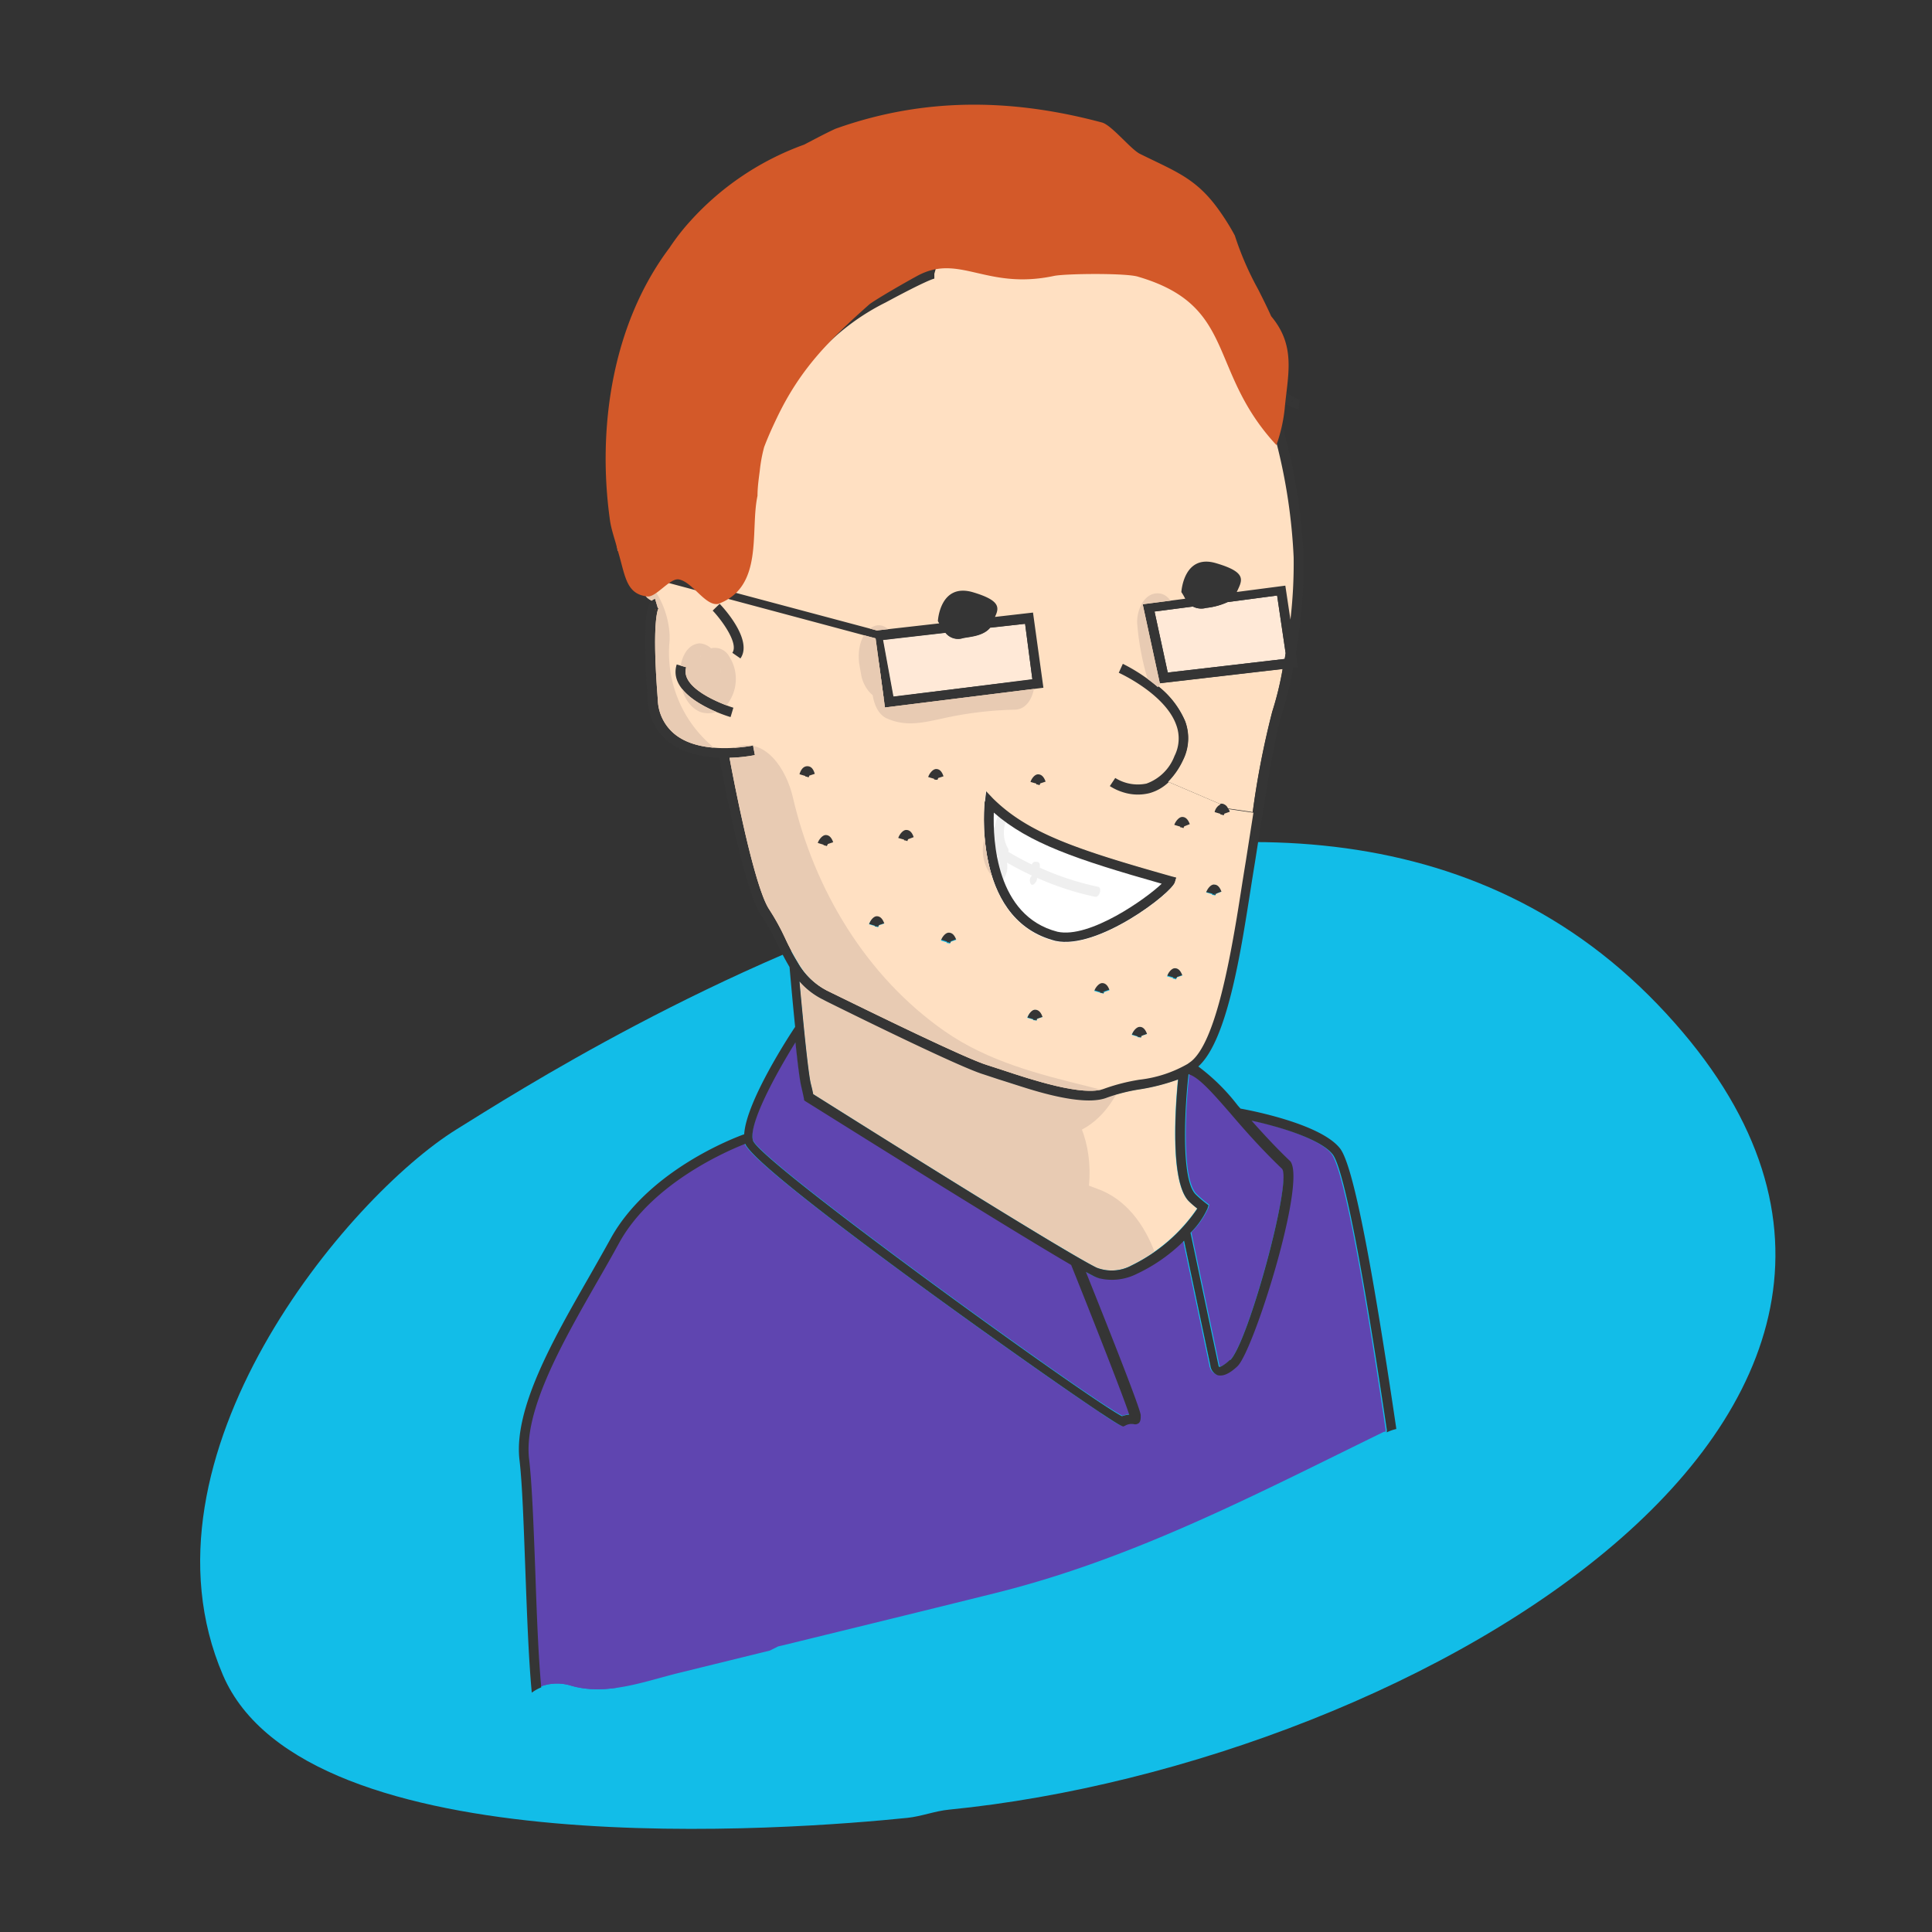 <svg xmlns="http://www.w3.org/2000/svg" xmlns:xlink="http://www.w3.org/1999/xlink" viewBox="0 0 185.83 185.83"><rect x="0" y="0" width="185.83" height="185.83" fill="#333333" stroke="none"/><defs><style>.cls-1{fill:#5f45b0;}.cls-2{fill:#fff;}.cls-3{fill:#ffe0c2;}.cls-4{isolation:isolate;}.cls-5{fill:#12bde8;}.cls-6{clip-path:url(#clip-path);}.cls-7{fill:#353535;}.cls-8{fill:#ffe9d7;}.cls-9{clip-path:url(#clip-path-2);}.cls-10{fill:#efefef;}.cls-11{clip-path:url(#clip-path-3);}.cls-12{clip-path:url(#clip-path-4);}.cls-13{fill:#e8cbb3;}.cls-14,.cls-16{fill:#d35929;}.cls-15{clip-path:url(#clip-path-5);}.cls-16{mix-blend-mode:darken;}</style><clipPath id="clip-path"><path class="cls-1" d="M74.05,158.76l-8.67,2.13c-3.35.82-7,2.25-10.44,1.25a4.51,4.51,0,0,0-3,.1c-.29-3.1-.44-7.39-.58-11.35-.16-4.26-.31-8.28-.59-10.61-.54-4.61,3.21-11.16,6.52-17,.74-1.28,1.46-2.54,2.12-3.75,3.2-5.87,10.66-9,12.15-9.57.58,1.32,6.55,6.12,17.78,14.31,8.38,6.11,17.5,12.45,18.4,12.81l.18.07.18-.08a1.22,1.22,0,0,1,.82-.15.56.56,0,0,0,.52-.12c.21-.19.18-.41.16-.75-.07-.71-3.63-9.67-5.27-13.76l.72.38a3.57,3.57,0,0,0,.57.23,5.32,5.32,0,0,0,3.6-.43,16.19,16.19,0,0,0,4.55-3.19l2.53,12a1.13,1.13,0,0,0,.69.93l0,0c.52.16,1.15-.13,1.92-.86,1.54-1.47,6.66-17.66,5.08-19.71-1.43-1.36-2.65-2.7-3.73-3.91,2.52.55,6.6,1.72,7.8,3.24.73.93,2.24,6.28,5.21,26.49l0,.25-.14,0c-12.29,6-24.1,12.23-37.43,15.53-6.66,1.66-13.32,3.28-20,4.92l-.85.2"/></clipPath><clipPath id="clip-path-2"><rect class="cls-2" x="91.15" y="77.37" width="23.18" height="14.33" transform="translate(28.49 -25.86) rotate(16.63)"/></clipPath><clipPath id="clip-path-3"><path class="cls-1" d="M72.44,109.66c-.47-1.51,2-6.23,4.08-9.45.2,1.91.4,3.62.56,4.25s.26,1.12.25,1.13l.06.19.16.11c.87.53,18.84,11.83,25.52,15.72h0c2.08,5.18,5.15,13,5.58,14.39a3,3,0,0,0-.69.16C104.64,134.48,73.16,111.74,72.44,109.66Z"/></clipPath><clipPath id="clip-path-4"><path class="cls-3" d="M78,104.24c-.29-1.22-.83-7-1.09-9.84A7.24,7.24,0,0,0,79,96.06l.52.26c3.87,1.89,12.93,6.33,15.07,7l1.42.47c.84.27,1.83.6,2.87.91,2.76.83,5.91,1.53,7.59.85a17.31,17.31,0,0,1,3.21-.8,19.63,19.63,0,0,0,3.62-.94c-.24,2.44-.81,9.75,1,11.68a8.67,8.67,0,0,0,.85.74,16.26,16.26,0,0,1-6.31,5.46,4,4,0,0,1-3.38.22c-3.46-1.74-25.13-15.35-27.26-16.69C78.18,105,78.1,104.67,78,104.24Z"/></clipPath><clipPath id="clip-path-5"><path class="cls-3" d="M87.88,80.52c-.15-.47-.4-.7-.73-.69s-.66.48-.75.77l.56.16s0,0,0,.07l.09,0,.23.07a.75.75,0,0,1,.07-.18Zm11.24-5.31.56.16,0,.08.09,0,.22.07.07-.17.51-.17c-.16-.47-.41-.71-.74-.7S99.2,74.93,99.12,75.21ZM77.65,73.7c-.46,0-.67.49-.75.77l.57.17a.14.14,0,0,0,0,.06l.1,0,.21.07.07-.17.52-.17C78.22,73.93,78,73.7,77.65,73.7ZM99.71,98.17a1.13,1.13,0,0,1,.07-.18l.5-.16c-.15-.47-.4-.71-.73-.71s-.66.49-.75.78l.56.16s0,0,0,.07l.09,0Zm6.13-2.65.09,0,.22.06a.71.71,0,0,1,.07-.16h0l.5-.17c-.15-.46-.4-.7-.72-.69s-.67.48-.75.76l.57.17A.11.11,0,0,0,105.84,95.52Zm8.6-16.25c-.17-.46-.41-.7-.74-.69s-.66.48-.75.76l.57.17a.14.14,0,0,1,0,.07l.1,0,.22.07a.51.51,0,0,1,.07-.17Zm-4.69,20.54a.75.75,0,0,1,.08-.18l.5-.17c-.16-.46-.41-.71-.73-.69s-.66.48-.75.77l.56.17s0,0,0,.06l.1,0ZM113.22,94l.51-.17c-.17-.47-.41-.71-.74-.7s-.66.49-.74.78l.56.16s0,0,0,.07l.08,0,.23.07A1.13,1.13,0,0,1,113.22,94Zm4.27-8.23c-.17-.46-.4-.7-.74-.69s-.65.48-.74.76l.56.17,0,.07.09,0,.23.06a.56.56,0,0,1,.07-.16ZM90.18,75a1,1,0,0,1,.07-.17h0l.5-.16c-.15-.47-.39-.71-.72-.7s-.67.48-.75.77l.57.17a.39.39,0,0,0,0,.06L90,75Zm4.65,1.08-.12,1c0,.1-1.22,11.08,6.46,13.37l.32.09c4.08.89,11.19-4.6,11.51-5.66l.14-.47-.46-.12c-9.13-2.58-13.79-4.15-17.17-7.49Zm12.64-51.91,0,.95a.44.44,0,0,1-.36-.16,1.39,1.39,0,0,0,1,.86,7.38,7.38,0,0,0,2.72.08l-.09-.94c-1,.1-2.57.18-2.77-.36A.56.56,0,0,0,107.47,24.21ZM74.26,34.05c-4,4.59-4.32,5.63-4.44,6.06a.29.29,0,0,1,.16-.19l.45.83a.66.66,0,0,0,.31-.43c.27-1,2.45-3.63,4.23-5.66ZM86.59,23.76l.3-.9C84.52,22,85,20.37,85,20.18l-.9-.29S83.28,22.6,86.59,23.76Zm3.31-4.6c2.57.77,6.72,1.87,8.54,1.6l-.14-.94c-2.45.37-10.19-2.21-10.27-2.24l-.3.9C87.83,18.51,88.69,18.8,89.9,19.16ZM68.55,58.73c.89.94,2.52,3.17,1.89,4.06l.78.54c1.23-1.76-1.65-4.9-2-5.25Zm-3.46,5.18c-1,3.19,4.93,5,5.18,5.06l.27-.9c-.05,0-5.22-1.63-4.54-3.89Zm19.6-35.65c-4.44,2.4-6.92,5.11-7,5.54l.87.35a21.94,21.94,0,0,1,6.63-5.06c3.91-2.11,4.61-2.28,4.68-2.29l0-.47.13-.45C89.73,25.83,89.39,25.72,84.69,28.26ZM104.09,23c-1.39.64-5,1-9.53.83-4-.1-4.11-2.48-4.12-2.58H89.5a3.65,3.65,0,0,0,2.92,3.2,8.07,8.07,0,0,0,2.1.32c2.82.07,7.86.05,10-.93Zm-37,19c0-.08,1.57-8,5.63-11.11l-.57-.76c-4.34,3.33-5.92,11.35-6,11.69Zm2.13-.16c-.39,1.78-3.5,8.58-5.28,10.51l.7.64C66.55,51,69.74,44,70.16,42.11ZM72.41,30l.7.65a19.51,19.51,0,0,1,5.64-3.7l-.36-.87A20.75,20.75,0,0,0,72.41,30ZM63.22,55.78l21,5.62.9,6.65,15.24-1.9-1-7.23-3.66.42c.42-.89.54-1.58-2.1-2.37-3.2-.95-3.39,2.77-3.39,2.77s.08.14.13.22l-6,.68L63.19,55ZM70,22.56h0c1.86-.08,4-.26,5.55-.39l-.09-1c-1.2.12-2.43.21-3.59.29,1.51-.82,3.09-1.6,4.54-2.27,1.12.3,2.25.51,3,.65l.17-.94c-.6-.1-1.19-.22-1.74-.34,1.06-.46,2-.83,2.77-1.08a55,55,0,0,0,6.85-3.15l.2.76c.2-.05,3.59-1,6.13-2a26.41,26.41,0,0,1,5.52.79c-1.28,0-2.24,0-2.41,0l-.08.47-.14.45a40.47,40.47,0,0,0,5.22-.07,30.23,30.23,0,0,1,10.56,7.1,32.28,32.28,0,0,1-4.53.48l0,.94a29.14,29.14,0,0,0,5.3-.62c1.66,1.74,3,3.41,4.09,4.67a13.12,13.12,0,0,1-3.64-.22l-.2.92a12.6,12.6,0,0,0,4.56.13,8,8,0,0,0,1.26,1.21,3.13,3.13,0,0,1,.42.39l-.29.15a3.24,3.24,0,0,0,.94,1h0a30,30,0,0,1,.83,4.76c-1-.89-2-1.85-2.68-2.63l-.69.64a49.12,49.12,0,0,0,3.75,3.58,3.62,3.62,0,0,0,.72,1.26,1.5,1.5,0,0,0,.33.29L122,39c.22,1.17.5,2.36.78,3.6a54.16,54.16,0,0,1,1.65,11,46.48,46.48,0,0,1-.31,6l-.49-3.27-4.67.61c.5-1.09,1.07-1.86-1.93-2.75-3.19-1-3.4,2.76-3.4,2.76a5.07,5.07,0,0,1,.37.64l-4.09.53,1.67,7.7-.21.26A16.7,16.7,0,0,0,108,63.85l-.39.86s4.44,2,5.52,5a3.72,3.72,0,0,1-.16,3,4.51,4.51,0,0,1-2.7,2.66,4.1,4.1,0,0,1-3-.54l-.52.78a5.18,5.18,0,0,0,1.33.61,4.65,4.65,0,0,0,2.48.07,4.33,4.33,0,0,0,1.86-1.07l5,2.14a1.06,1.06,0,0,0-.59.75l.56.17s0,0,0,.07l.09,0,.22.07.07-.16.51-.18c0-.1-.08-.18-.11-.26l2.39.35-.73,4.66c-.33,2-.62,3.93-.87,5.43-.92,5.48-2.24,12-4.34,13.79-.12.1-.26.19-.38.28h0a12,12,0,0,1-4.63,1.52,18.58,18.58,0,0,0-3.38.86c-2,.8-7.07-.88-9.81-1.79l-1.45-.47c-2.07-.62-11.4-5.2-14.92-6.92l-.53-.26a6.73,6.73,0,0,1-2.74-2.66,22.59,22.59,0,0,1-1.29-2.43A21.69,21.69,0,0,0,74,87.49c-1.47-2.15-3.48-12.68-3.83-14.6a14.91,14.91,0,0,0,2.44-.26l-.18-.92c-.06,0-4.78,1-7.41-1a4.44,4.44,0,0,1-1.75-3.43c-.62-7.89.07-8.8.1-8.83l-.09.05-.27-.9a.62.62,0,0,0-.32.18C61.9,57.39,62,57,62,56.49c0-.08-1.3-.57-1.63-1,1.78-.87-.3-1.56-1-2.62l.82-.16c.27-.91-.52-1.95-.62-3.23a8.12,8.12,0,0,1,.62-1.75l-.84-.42s0,0,0,.06c-.4-2.59.12-4.26-.1-6l.29-1.11c-.08-.15-1.28-4.11,2.1-8.75L61,30.84a28.82,28.82,0,0,1,5-5.54A31.35,31.35,0,0,1,70,22.56Zm1.94.58c-3.38,2.06-4.33,4.13-4.37,4.22l.86.39a10.32,10.32,0,0,1,4-3.8ZM62.27,49c0,.28,0,.45,0,.52l.47.08.45.14a5.23,5.23,0,0,0,.05-.7c.44-9.19,2.11-12.61,3.43-13.85L66,34.45C63.89,36.43,62.63,41.32,62.27,49Zm29.2,41.58.51-.18c-.17-.47-.41-.7-.74-.69s-.66.48-.74.76l.56.17a.21.21,0,0,0,0,.07l.09,0,.22.06ZM84.55,89l.51-.17c-.17-.47-.41-.71-.74-.7s-.65.48-.74.77l.56.17s0,0,0,.06l.1,0,.22.07A1.47,1.47,0,0,1,84.55,89Zm-4.92-7.82.51-.17c-.16-.46-.4-.7-.73-.69s-.67.48-.75.76l.56.17s0,0,0,.06l.09,0,.22.07Z"/></clipPath></defs><g class="cls-4"><g id="Layer_7" data-name="Layer 7"><path class="cls-5" d="M91.29,174.06c-1.36.13-2.66.65-4,.79-10.68,1.1-57.88,4.86-65.85-13.74-9-21,12-46,22.5-52.5s78.5-50.5,115.5-12C196,134.69,136.25,169.61,91.29,174.06Z"/></g><g id="Layer_6" data-name="Layer 6"><path class="cls-1" d="M74.05,158.76l-8.67,2.13c-3.35.82-7,2.25-10.44,1.25a4.51,4.51,0,0,0-3,.1c-.29-3.1-.44-7.39-.58-11.35-.16-4.26-.31-8.28-.59-10.61-.54-4.61,3.21-11.16,6.52-17,.74-1.28,1.46-2.54,2.12-3.75,3.2-5.87,10.66-9,12.15-9.57.58,1.32,6.55,6.12,17.78,14.31,8.38,6.11,17.5,12.45,18.4,12.81l.18.07.18-.08a1.22,1.22,0,0,1,.82-.15.56.56,0,0,0,.52-.12c.21-.19.18-.41.16-.75-.07-.71-3.63-9.67-5.27-13.76l.72.38a3.57,3.57,0,0,0,.57.23,5.32,5.32,0,0,0,3.6-.43,16.19,16.19,0,0,0,4.55-3.19l2.53,12a1.13,1.13,0,0,0,.69.93l0,0c.52.16,1.15-.13,1.92-.86,1.54-1.47,6.66-17.66,5.08-19.71-1.43-1.36-2.65-2.7-3.73-3.91,2.52.55,6.6,1.72,7.8,3.24.73.93,2.24,6.28,5.21,26.49l0,.25-.14,0c-12.29,6-24.1,12.23-37.43,15.53-6.66,1.66-13.32,3.28-20,4.92l-.85.2"/><g class="cls-6"><path class="cls-1" d="M58.17,158.52,57.6,157,59,163.8c-1.33-16.62.1-33-3.27-49.54-1-4.85-5.22-11.66-11.09-9.13s-6.85,11.35-5.76,16.7A126.2,126.2,0,0,1,41,145c.16,9-1,19,2.3,27.51,1.94,5,7.58,8.73,12.2,4.52,4.83-4.39,4.91-12.85,2.72-18.47Z"/><path class="cls-1" d="M61.23,130a5.35,5.35,0,0,1-.56,2c.37-.61.75-1.22,1.15-1.81.8-1.24,1.62-2.47,2.43-3.7l5.21-7.91c3.5-5.32,3.19-13.87-.47-19-3.51-5-9.19-4.69-12.48.3C51.59,107.33,46,114.36,44,123.22c-1.21,5.38.83,14.24,6.57,16.4,6.28,2.35,9.57-4.94,10.63-9.66Z"/><path class="cls-1" d="M121.65,128.4c.46-5-.1-9.85-.58-14.83-.25-2.62-1.33-6.95-4.75-6.86-3.16.07-4.66,4.52-4.41,7.08.35,3.61,1.15,7.5.82,11.12-.27,2.89.19,7.29,3.41,8.5,3,1.13,5.27-2.46,5.51-5Z"/><path class="cls-1" d="M104.73,128a119.41,119.41,0,0,1-25.44-18.1c-6.68-6.21-13-12.84-21.69-16.11-4-1.51-4.9,7.35-1.35,8.68C65.51,105.92,71.81,113.61,79,120a124.51,124.51,0,0,0,24.34,16.67c3.65,1.94,4.7-6.9,1.35-8.68Z"/><path class="cls-1" d="M99.37,120c-4.39-3.54-7.25-9.26-11.25-13.34A70.37,70.37,0,0,0,74,95.69c-3.45-2.09-4.58,6.73-1.35,8.68a63.2,63.2,0,0,1,14,11.5c3.45,3.81,5.87,8.66,9.89,11.9,3.75,3,5.65-5.5,2.78-7.81Z"/></g><path class="cls-1" d="M123.35,112.38c.91,1.29-3.32,16.78-5,18.4-.72.69-1,.65-1,.65a.38.38,0,0,1-.08-.2l-2.68-12.71a7.76,7.76,0,0,0,1.63-2.32l.1-.32-.26-.2a11.14,11.14,0,0,1-1-.87c-1.46-1.56-1-8.77-.66-11.54h0c1,.29,2.3,1.83,4,3.74C119.67,108.56,121.34,110.47,123.35,112.38Z"/><path class="cls-3" d="M111.58,65.72l11.8-1.37a30.61,30.61,0,0,1-1,4.1,82,82,0,0,0-1.88,9.66l-2.39-.35a.72.72,0,0,0-.63-.44l-.15,0-5-2.14a7.4,7.4,0,0,0,1.45-2.1,4.69,4.69,0,0,0,.2-3.72,8.53,8.53,0,0,0-2.63-3.4Z"/><path class="cls-7" d="M116.78,86a.24.24,0,0,0,.19-.07Zm0-.94c.34,0,.57.23.74.69l-.5.18a.56.56,0,0,0-.07.16l-.23-.06-.09,0,0-.07L116,85.8C116.1,85.52,116.31,85.05,116.75,85Z"/><path class="cls-7" d="M113,93.09c.33,0,.57.23.74.7l-.51.17a1.13,1.13,0,0,0-.07.18l-.23-.07-.08,0s0,0,0-.07l-.56-.16C112.33,93.58,112.54,93.1,113,93.09Zm0,1a.31.31,0,0,0,.2-.07Z"/><path class="cls-7" d="M117.5,78.26a.31.31,0,0,0,.2-.07Zm.6-.5c0,.08.08.16.11.26l-.51.18-.07.16-.22-.07-.09,0s0,0,0-.07l-.56-.17a1.06,1.06,0,0,1,.59-.75l.15,0A.72.72,0,0,1,118.1,77.76Z"/><path class="cls-7" d="M109.83,99.63a.75.75,0,0,0-.08.18l-.21-.07-.1,0s0,0,0-.06l-.56-.17c.09-.29.3-.77.75-.77s.57.23.73.69Zm-.21.08a.28.28,0,0,0,.19-.07Z"/><path class="cls-7" d="M113.72,79.52a.34.34,0,0,0,.2-.07Zm0-.94c.33,0,.57.23.74.69l-.51.17a.51.51,0,0,0-.07.17l-.22-.07-.1,0a.14.14,0,0,0,0-.07l-.57-.17C113,79.06,113.25,78.58,113.7,78.58Z"/><path class="cls-7" d="M125,38.4l-.08.94a1.39,1.39,0,0,1-.33-.07,3.88,3.88,0,0,1-.77-.35,1.56,1.56,0,0,0,.73-.66A1.35,1.35,0,0,0,125,38.4Z"/><path class="cls-7" d="M124.52,38.26a1.56,1.56,0,0,1-.73.66,14.09,14.09,0,0,1-2.22-1.6,9,9,0,0,1-.38-1.59A15.78,15.78,0,0,0,124.52,38.26Z"/><path class="cls-7" d="M122.93,38.8c0,.07,0,.14,0,.2a1.14,1.14,0,0,1-.35-.13Z"/><path class="cls-7" d="M123.79,38.92A1.22,1.22,0,0,1,123,39c0-.06,0-.13,0-.2l-.31.07a1.5,1.5,0,0,1-.33-.29,3.62,3.62,0,0,1-.72-1.26A14.09,14.09,0,0,0,123.79,38.92Z"/><path class="cls-7" d="M106,95.46a.34.34,0,0,0,.21-.07.71.71,0,0,0-.07.16l-.22-.06-.09,0a.11.11,0,0,1,0-.07l-.57-.17c.08-.28.29-.76.75-.76s.57.23.72.69l-.5.17h0Z"/><path class="cls-8" d="M123.57,63.38l-11.25,1.31-1.27-5.87,3.69-.48a1.77,1.77,0,0,0,1.28.13,6.66,6.66,0,0,0,2.06-.56l4.76-.63.82,5.55C123.63,63,123.6,63.21,123.57,63.38Z"/><path class="cls-7" d="M121.57,37.32a49.12,49.12,0,0,1-3.75-3.58l.69-.64c.73.78,1.7,1.74,2.68,2.63A9,9,0,0,0,121.57,37.32Z"/><path class="cls-7" d="M114,69.38a4.69,4.69,0,0,1-.2,3.72,7.4,7.4,0,0,1-1.45,2.1,4.33,4.33,0,0,1-1.86,1.07A4.65,4.65,0,0,1,108,76.2a5.18,5.18,0,0,1-1.33-.61l.52-.78a4.1,4.1,0,0,0,3,.54,4.51,4.51,0,0,0,2.7-2.66,3.72,3.72,0,0,0,.16-3c-1.08-3-5.47-5-5.52-5l.39-.86A16.7,16.7,0,0,1,111.37,66,8.53,8.53,0,0,1,114,69.38Z"/><path class="cls-7" d="M119.7,29.79a3.58,3.58,0,0,1,.65,1.17,3.24,3.24,0,0,1-.94-1Z"/><path class="cls-7" d="M122.21,30.69l-.08.94a4.84,4.84,0,0,1-.72-.14,3.55,3.55,0,0,1-1-.52h0a3.58,3.58,0,0,0-.65-1.17l.12-.07.42-.23A2.51,2.51,0,0,0,122.21,30.69Z"/><path class="cls-7" d="M99.57,98.07a.29.29,0,0,0,.2-.07Zm.21-.08a1.13,1.13,0,0,0-.07.18l-.23-.07-.09,0s0,0,0-.07l-.56-.16c.09-.29.3-.76.75-.78s.58.24.73.71Z"/><path class="cls-7" d="M118.3,27.15l.29.9a4,4,0,0,1-.57.14c-.23-.24-.47-.52-.72-.83A4.67,4.67,0,0,0,118.3,27.15Z"/><path class="cls-7" d="M100.09,75.31l-.07.17-.22-.07-.09,0,0-.08-.56-.16c.08-.28.3-.76.74-.77s.58.23.74.7Zm-.21.07a.29.29,0,0,0,.2-.06Z"/><path class="cls-7" d="M114.86,21l.76.56a4.48,4.48,0,0,1-2.41,1.17c-.26-.27-.52-.54-.8-.8A4.65,4.65,0,0,0,114.86,21Z"/><path class="cls-7" d="M118,28.19a12.6,12.6,0,0,1-4.56-.13l.2-.92a13.12,13.12,0,0,0,3.64.22C117.55,27.67,117.79,28,118,28.19Z"/><path class="cls-7" d="M112.41,21.89c.28.26.54.53.8.8a29.14,29.14,0,0,1-5.3.62l0-.94A32.28,32.28,0,0,0,112.41,21.89Z"/><rect class="cls-2" x="91.15" y="77.37" width="23.18" height="14.33" transform="translate(28.49 -25.86) rotate(16.63)"/><g class="cls-9"><path class="cls-2" d="M70.11,101.93C82,101.93,81.48,75,69.45,75c-11.87,0-11.37,26.9.66,26.9Z"/><path class="cls-10" d="M105.64,85.3A26.92,26.92,0,0,1,100,83.45c.06-.25,0-.55-.26-.55l-.12,0c-.16-.05-.3.08-.38.25-.76-.37-1.52-.78-2.26-1.22a.4.4,0,0,0,0-.27A3.14,3.14,0,0,1,96.75,79a.42.42,0,0,0-.1-.47c.13-.38-.14-1-.43-.49a4,4,0,0,0-.5,1.35,2,2,0,0,0-.24.74,2.73,2.73,0,0,0,.09.89c-.33-.06-.59.66-.29.87l.75.48a.61.61,0,0,0-.09.5,1.69,1.69,0,0,1-.15,1.56.6.6,0,0,0-.06.65c.13.18.33.11.45,0a3.34,3.34,0,0,0,.68-1.29,3.26,3.26,0,0,0,0-.82c.78.46,1.58.86,2.4,1.25l-.1.12c-.26.35,0,1.1.39.6l.1-.13a.57.57,0,0,0,.09-.38,27.81,27.81,0,0,0,5.6,1.83C105.8,86.3,106,85.39,105.64,85.3Z"/></g><path class="cls-7" d="M111.74,85c-8.21-2.33-12.78-3.89-16.15-6.84-.09,2.65.21,9.94,6.12,11.46C104.81,90.3,110.27,86.42,111.74,85Zm-17-7.92.12-1,.68.68c3.38,3.34,8,4.91,17.17,7.49l.46.12-.14.47c-.32,1.06-7.43,6.55-11.51,5.66l-.32-.09C93.49,88.16,94.7,77.18,94.71,77.08Z"/><path class="cls-7" d="M91.26,90.6a.34.34,0,0,0,.2-.07Zm.21-.07-.07.16-.22-.06-.09,0a.21.21,0,0,1,0-.07l-.56-.17c.08-.28.28-.76.74-.76s.57.22.74.69Z"/><path class="cls-7" d="M107.51,25.16l0-.95a.56.56,0,0,1,.55.43c.2.54,1.82.46,2.77.36l.09.94a7.38,7.38,0,0,1-2.72-.08,1.39,1.39,0,0,1-1-.86A.44.44,0,0,0,107.51,25.16Z"/><path class="cls-7" d="M90,75l-.08,0a.39.39,0,0,1,0-.06l-.57-.17c.08-.29.29-.76.75-.77s.57.23.72.7l-.5.16h0l-.21.07a.34.34,0,0,0,.21-.07,1,1,0,0,0-.07.17Z"/><path class="cls-7" d="M87.17,80.76a.29.29,0,0,0,.2-.06Zm.21-.07a.75.75,0,0,0-.07.18l-.23-.07-.09,0s0,0,0-.07l-.56-.16c.09-.29.3-.76.75-.77s.58.22.73.69Z"/><path class="cls-7" d="M84.35,89.1a.28.28,0,0,0,.19-.07Zm-.09,0-.1,0s0,0,0-.06l-.56-.17c.09-.29.29-.76.74-.77s.57.23.74.7l-.51.17a1.47,1.47,0,0,0-.07.17Z"/><path class="cls-8" d="M90.94,60.85a1.54,1.54,0,0,0,1.7.51c.67-.14,1.94-.2,2.6-1L98.6,60l.7,5.36L85.89,67l-1-5.46Z"/><path class="cls-1" d="M72.44,109.66c-.47-1.51,2-6.23,4.08-9.45.2,1.91.4,3.62.56,4.25s.26,1.12.25,1.13l.06.19.16.11c.87.53,18.84,11.83,25.52,15.72h0c2.08,5.18,5.15,13,5.58,14.39a3,3,0,0,0-.69.16C104.64,134.48,73.16,111.74,72.44,109.66Z"/><g class="cls-11"><path class="cls-1" d="M46.41,114.94c11.87,0,11.36-26.89-.67-26.89-11.87,0-11.36,26.89.67,26.89Z"/><path class="cls-1" d="M102,117.9a53.61,53.61,0,0,1-14.11-8.79c-2.11-1.78-4.14-3.65-6.11-5.58-1-1-2-2-2.93-2.94-.3-.31-2.85-3.38-2.14-1.87l1.16,5.76a24.67,24.67,0,0,0-.16-3.1c-.38-4.31-2.22-11.41-7.81-11.27-5.22.13-7.6,7.42-7.24,11.64.54,6.16,1.37,10.58,5.65,15.24,2.8,3,5.74,6,8.76,8.8a73,73,0,0,0,21.47,14.3c10.06,4.18,12.42-18.47,3.46-22.19Z"/><path class="cls-1" d="M105.81,145l2.47,1.22a3.83,3.83,0,0,0,3,.13,4.29,4.29,0,0,0,2.76-1.43,7.79,7.79,0,0,0,2-3,10.41,10.41,0,0,0,1.25-3.93l.2-3.05a16.27,16.27,0,0,0-1.17-5.76l-1.24-2.29a7.56,7.56,0,0,0-3.39-2.86l-2.47-1.22a3.83,3.83,0,0,0-3-.13,4.29,4.29,0,0,0-2.76,1.43,7.75,7.75,0,0,0-2,3,10.41,10.41,0,0,0-1.25,3.93l-.2,3.05a16.27,16.27,0,0,0,1.17,5.76l1.24,2.29a7.5,7.5,0,0,0,3.39,2.86Z"/></g><path class="cls-7" d="M107.28,13.92a22.41,22.41,0,0,1-5.43.87c-.83-.32-1.69-.6-2.59-.85A30.63,30.63,0,0,0,107,13Z"/><path class="cls-3" d="M78,104.24c-.29-1.22-.83-7-1.09-9.84A7.24,7.24,0,0,0,79,96.06l.52.26c3.87,1.89,12.93,6.33,15.07,7l1.42.47c.84.27,1.83.6,2.87.91,2.76.83,5.91,1.53,7.59.85a17.31,17.31,0,0,1,3.21-.8,19.63,19.63,0,0,0,3.62-.94c-.24,2.44-.81,9.75,1,11.68a8.67,8.67,0,0,0,.85.74,16.26,16.26,0,0,1-6.31,5.46,4,4,0,0,1-3.38.22c-3.46-1.74-25.13-15.35-27.26-16.69C78.18,105,78.1,104.67,78,104.24Z"/><g class="cls-12"><path class="cls-13" d="M72.29,102c9.47,3.53,18.19,7,28.42,7.38,11.76.44,11.42-26.45-.66-26.9-8.53-.32-15.79-3.58-23.7-6.53C64.25,71.42,61.64,98,72.29,102Z"/><path class="cls-13" d="M72.17,117.51c5.28,3.8,8.68,9.32,13.43,13.68,4.19,3.86,10.53,7.21,15.9,9.16,12.17,4.42,14.74-22.17,4.06-26-4.5-1.63-9.41-4.25-12.77-7.67-4.14-4.2-7.43-9.07-12.27-12.56-11.83-8.52-17.34,17-8.35,23.44Z"/><path class="cls-13" d="M89.53,116c1.27.56,2.52,1.17,3.74,1.83a4.52,4.52,0,0,0,3.53.15A5.07,5.07,0,0,0,100,116.3a9.12,9.12,0,0,0,2.39-3.53,12,12,0,0,0,1.47-4.61,19.2,19.2,0,0,0-1.14-10.34l-1.45-2.69a8.91,8.91,0,0,0-4-3.36c-1.23-.66-2.47-1.28-3.75-1.84-2.29-1-5-.05-6.77,1.53A9.08,9.08,0,0,0,84.42,95,12.4,12.4,0,0,0,83,99.59a19.33,19.33,0,0,0,1.15,10.35c1.17,2.55,2.75,4.87,5.43,6Z"/><path class="cls-13" d="M100,120c6.6,0,6.32-14.94-.36-14.94S93.28,120,100,120Z"/><path class="cls-13" d="M76.18,57.5c4.17-7.08,7.34-14.76,12-21.57a63.76,63.76,0,0,1,7.73-8.85c2.76-2.79,5.37-6.55,8.75-8.6,5.36-3.27,2.93-17.94-3-14.35-3.7,2.26-6.31,5.34-9.31,8.41A118.43,118.43,0,0,0,83,22.79c-5.74,7.44-9.23,16.26-14,24.31-1.79,3-1.88,7.65.26,10.57,1.91,2.6,5.2,2.77,6.94-.17Z"/></g><path class="cls-7" d="M79.42,81.29a.29.29,0,0,0,.2-.07Zm.14.09-.22-.07-.09,0s0,0,0-.06l-.56-.17c.08-.28.29-.76.75-.76s.57.23.73.69l-.51.17Z"/><path class="cls-7" d="M98.6,60l-3.36.38c-.66.81-1.93.87-2.6,1a1.54,1.54,0,0,1-1.7-.51l-6,.69,1,5.46L99.3,65.33ZM85.12,68.05l-.9-6.65-21-5.62,0-.82,21.2,5.68,6-.68c0-.08-.08-.15-.13-.22S90.45,56,93.65,57c2.64.79,2.52,1.48,2.1,2.37l3.66-.42,1,7.23Z"/><path class="cls-7" d="M101.85,14.79a40.47,40.47,0,0,1-5.22.07l.14-.45.08-.47c.17,0,1.13,0,2.41,0C100.16,14.19,101,14.47,101.85,14.79Z"/><path class="cls-7" d="M98.44,20.76c-1.82.27-6-.83-8.54-1.6-1.21-.36-2.07-.65-2.17-.68l.3-.9c.08,0,7.82,2.61,10.27,2.24Z"/><path class="cls-7" d="M77.67,74.64a.34.34,0,0,0,.2-.07l-.07.17-.21-.07-.1,0a.14.14,0,0,1,0-.06l-.57-.17c.08-.28.29-.76.75-.77s.57.23.74.7l-.52.17Z"/><path class="cls-7" d="M94.56,23.85c4.58.13,8.14-.19,9.53-.83l.39.85c-2.1,1-7.14,1-10,.93a8.07,8.07,0,0,1-2.1-.32,3.65,3.65,0,0,1-2.92-3.2h.94C90.45,21.37,90.54,23.75,94.56,23.85Z"/><path class="cls-7" d="M89.56,13.59c2.07-.64,5-1.63,6-2.4l.57.75a11,11,0,0,1-2.38,1.21h-.13A13.3,13.3,0,0,0,89.56,13.59Z"/><path class="cls-7" d="M93.74,13.15c-2.54,1-5.93,1.94-6.13,2l-.2-.76c.5-.22,1-.43,1.56-.62l.59-.17a13.3,13.3,0,0,1,4-.45Z"/><path class="cls-14" d="M89,13.76c-.54.19-1.06.4-1.56.62l0-.15S88,14.05,89,13.76Z"/><path class="cls-7" d="M77.64,33.8c.13-.43,2.61-3.14,7-5.54,4.7-2.54,5-2.43,5.22-2.38l-.13.45,0,.47c-.07,0-.77.18-4.68,2.29a21.94,21.94,0,0,0-6.63,5.06Z"/><path class="cls-7" d="M86.59,23.76c-3.31-1.16-2.47-3.84-2.46-3.87l.9.29c-.06.19-.51,1.86,1.86,2.68Z"/><path class="cls-7" d="M69.24,58.08c.33.35,3.21,3.49,2,5.25l-.78-.54c.63-.89-1-3.12-1.89-4.06Z"/><path class="cls-7" d="M79.53,19l-.17.94c-.73-.14-1.86-.35-3-.65.48-.23.94-.44,1.4-.64h0C78.34,18.73,78.93,18.85,79.53,19Z"/><path class="cls-7" d="M66,64.18c-.68,2.26,4.49,3.88,4.54,3.89l-.27.9c-.25-.07-6.13-1.87-5.18-5.06Z"/><path class="cls-7" d="M73.11,30.62l-.7-.65a20.75,20.75,0,0,1,6-3.92l.36.87A19.51,19.51,0,0,0,73.11,30.62Z"/><path class="cls-7" d="M77.78,18.6c-.46.2-.92.41-1.4.64L75.59,19c-1.42-.43-2.69-1-2.92-1.63l.89-.31C73.74,17.48,75.54,18.1,77.78,18.6Z"/><path class="cls-7" d="M75.43,21.22l.09,1c-1.57.13-3.69.31-5.55.39.61-.36,1.23-.7,1.87-1C73,21.43,74.23,21.34,75.43,21.22Z"/><path class="cls-7" d="M75,34.66c-1.78,2-4,4.65-4.23,5.66a.66.66,0,0,1-.31.43L70,39.92a.29.29,0,0,0-.16.19c.12-.43.4-1.47,4.44-6.06Z"/><path class="cls-7" d="M64,52.41c1.78-1.93,4.89-8.73,5.28-10.51l.92.21C69.74,44,66.55,51,64.66,53.05Z"/><path class="cls-14" d="M63,58.56c.22.12,0,.23,0,0Z"/><path class="cls-7" d="M123.66,62.83l-.82-5.55-4.76.63a6.66,6.66,0,0,1-2.06.56,1.77,1.77,0,0,1-1.28-.13l-3.69.48,1.27,5.87,11.25-1.31C123.6,63.21,123.63,63,123.66,62.83Zm-5.34,68c1.71-1.62,5.94-17.11,5-18.4-2-1.91-3.68-3.82-5-5.37-1.67-1.91-3-3.45-4-3.74h0c-.32,2.77-.8,10,.66,11.54a11.14,11.14,0,0,0,1,.87l.26.2-.1.32a7.76,7.76,0,0,1-1.63,2.32l2.68,12.71a.38.38,0,0,0,.08.2S117.6,131.47,118.32,130.78Zm-41-25.19s-.08-.41-.25-1.13-.36-2.34-.56-4.25c-2,3.22-4.55,7.94-4.08,9.45.72,2.08,32.2,24.82,35.49,26.51a3,3,0,0,1,.69-.16c-.43-1.41-3.5-9.21-5.58-14.39h0c-6.68-3.89-24.65-15.19-25.52-15.72l-.16-.11ZM76.9,94.4c.26,2.86.8,8.62,1.09,9.84.11.43.19.76.23,1,2.13,1.34,23.8,15,27.26,16.69a4,4,0,0,0,3.38-.22,16.26,16.26,0,0,0,6.31-5.46,8.67,8.67,0,0,1-.85-.74c-1.8-1.93-1.23-9.24-1-11.68a19.63,19.63,0,0,1-3.62.94,17.31,17.31,0,0,0-3.21.8c-1.68.68-4.83,0-7.59-.85-1-.31-2-.64-2.87-.91l-1.42-.47c-2.14-.64-11.2-5.08-15.07-7L79,96.06A7.24,7.24,0,0,1,76.9,94.4ZM63,58.56c0,.23.22.12,0,0Zm.34-.12s-.72.94-.1,8.83A4.44,4.44,0,0,0,65,70.7c2.63,2,7.35,1,7.41,1l.18.92a14.91,14.91,0,0,1-2.44.26c.35,1.92,2.36,12.45,3.83,14.6a21.69,21.69,0,0,1,1.44,2.63,22.59,22.59,0,0,0,1.29,2.43,6.73,6.73,0,0,0,2.74,2.66l.53.26c3.52,1.72,12.85,6.3,14.92,6.92l1.45.47c2.74.91,7.82,2.59,9.81,1.79a18.58,18.58,0,0,1,3.38-.86,12,12,0,0,0,4.63-1.52h0c.12-.09.26-.18.38-.28,2.1-1.8,3.42-8.31,4.34-13.79.25-1.5.54-3.4.87-5.43l.73-4.66a82,82,0,0,1,1.88-9.66,30.61,30.61,0,0,0,1-4.1l-11.8,1.37L109.91,58l4.09-.53a5.07,5.07,0,0,0-.37-.64s.21-3.72,3.4-2.76c3,.89,2.43,1.66,1.93,2.75l4.67-.61.49,3.27a46.48,46.48,0,0,0,.31-6,54.16,54.16,0,0,0-1.65-11c-.28-1.24-.56-2.43-.78-3.6l.62-.11A1.14,1.14,0,0,0,123,39c.21,1.1.47,2.22.73,3.37a56,56,0,0,1,1.67,11.14,52,52,0,0,1-.76,9.31l.2,1.37-.45,0a33.2,33.2,0,0,1-1.11,4.54c-.6,1.67-1.69,8.58-2.56,14.14-.33,2-.62,3.93-.87,5.44-1,6.21-2.32,12.22-4.59,14.27a19.38,19.38,0,0,1,3.8,3.76l.26.29c1,.18,7.72,1.47,9.57,3.83,1.2,1.53,2.92,10.08,5.41,26.93v.06h0a4.12,4.12,0,0,0-.91.32l0-.25c-3-20.21-4.48-25.56-5.21-26.49-1.2-1.52-5.28-2.69-7.8-3.24,1.08,1.21,2.3,2.55,3.73,3.91,1.58,2-3.54,18.24-5.08,19.71-.77.73-1.4,1-1.92.86l0,0a1.13,1.13,0,0,1-.69-.93l-2.53-12a16.19,16.19,0,0,1-4.55,3.19,5.32,5.32,0,0,1-3.6.43,3.57,3.57,0,0,1-.57-.23l-.72-.38c1.64,4.09,5.2,13,5.27,13.76,0,.34,0,.56-.16.75a.56.56,0,0,1-.52.12,1.22,1.22,0,0,0-.82.15l-.18.08-.18-.07c-.9-.36-10-6.7-18.4-12.81-11.23-8.19-17.2-13-17.78-14.31-1.49.58-8.95,3.7-12.15,9.57-.66,1.21-1.38,2.47-2.12,3.75-3.31,5.79-7.06,12.34-6.52,17,.28,2.33.43,6.35.59,10.61.14,4,.29,8.25.58,11.35a4,4,0,0,0-.91.51c-.3-3.12-.46-7.52-.62-11.82s-.29-8.24-.56-10.54c-.59-4.92,3.24-11.62,6.63-17.53.73-1.28,1.44-2.53,2.1-3.72,3.61-6.63,12-9.79,12.88-10.1.19-3.14,4.34-9.5,4.9-10.33-.27-2.65-.49-5.26-.54-5.76-.47-.79-.89-1.62-1.28-2.41A19.11,19.11,0,0,0,73.19,88c-1.64-2.42-3.75-13.72-4-15.13a11.54,11.54,0,0,1-2.68-.41,6.5,6.5,0,0,1-2.08-1,5.4,5.4,0,0,1-2.13-4.12c-.59-7.4-.08-9.11.37-9.57a.62.62,0,0,1,.32-.18l.27.9Z"/><path class="cls-7" d="M72.74,31c-4.06,3.11-5.62,11-5.63,11.11l-.93-.18c.07-.34,1.65-8.36,6-11.69Z"/><path class="cls-7" d="M72.39,24a10.32,10.32,0,0,0-4,3.8l-.86-.39c0-.09,1-2.16,4.37-4.22Z"/><path class="cls-7" d="M66.64,35.14c-1.32,1.24-3,4.66-3.43,13.85a5.23,5.23,0,0,1-.05.7l-.45-.14-.47-.08c0-.07,0-.24,0-.52.36-7.63,1.62-12.52,3.72-14.5Z"/><path class="cls-7" d="M66.28,21.54a24.65,24.65,0,0,0,5.56,0c-.64.35-1.26.69-1.87,1h0a16.51,16.51,0,0,1-4-.14.89.89,0,0,1-.26-.12Z"/><path class="cls-14" d="M59.34,52.84a11.18,11.18,0,0,1,.2-3.38A9.78,9.78,0,0,1,59.34,52.84Z"/><path class="cls-7" d="M60.16,47.71a8.12,8.12,0,0,0-.62,1.75c0-.68-.14-1.4-.25-2.11,0,0,0,0,0-.06Z"/><path class="cls-3" d="M87.88,80.52c-.15-.47-.4-.7-.73-.69s-.66.48-.75.77l.56.16s0,0,0,.07l.09,0,.23.07a.75.75,0,0,1,.07-.18Zm11.24-5.31.56.16,0,.08.09,0,.22.07.07-.17.51-.17c-.16-.47-.41-.71-.74-.7S99.2,74.93,99.12,75.21ZM77.65,73.7c-.46,0-.67.49-.75.77l.57.17a.14.14,0,0,0,0,.06l.1,0,.21.07.07-.17.52-.17C78.22,73.93,78,73.7,77.65,73.7ZM99.71,98.17a1.13,1.13,0,0,1,.07-.18l.5-.16c-.15-.47-.4-.71-.73-.71s-.66.49-.75.78l.56.16s0,0,0,.07l.09,0Zm6.13-2.65.09,0,.22.06a.71.71,0,0,1,.07-.16h0l.5-.17c-.15-.46-.4-.7-.72-.69s-.67.48-.75.76l.57.17A.11.11,0,0,0,105.84,95.52Zm8.6-16.25c-.17-.46-.41-.7-.74-.69s-.66.48-.75.76l.57.17a.14.14,0,0,1,0,.07l.1,0,.22.07a.51.51,0,0,1,.07-.17Zm-4.69,20.54a.75.75,0,0,1,.08-.18l.5-.17c-.16-.46-.41-.71-.73-.69s-.66.48-.75.77l.56.17s0,0,0,.06l.1,0ZM113.22,94l.51-.17c-.17-.47-.41-.71-.74-.7s-.66.49-.74.78l.56.16s0,0,0,.07l.08,0,.23.07A1.13,1.13,0,0,1,113.22,94Zm4.27-8.23c-.17-.46-.4-.7-.74-.69s-.65.48-.74.76l.56.17,0,.07.09,0,.23.06a.56.56,0,0,1,.07-.16ZM90.18,75a1,1,0,0,1,.07-.17h0l.5-.16c-.15-.47-.39-.71-.72-.7s-.67.48-.75.77l.57.17a.39.39,0,0,0,0,.06L90,75Zm4.65,1.08-.12,1c0,.1-1.22,11.08,6.46,13.37l.32.09c4.08.89,11.19-4.6,11.51-5.66l.14-.47-.46-.12c-9.13-2.58-13.79-4.15-17.17-7.49Zm12.64-51.91,0,.95a.44.44,0,0,1-.36-.16,1.39,1.39,0,0,0,1,.86,7.38,7.38,0,0,0,2.72.08l-.09-.94c-1,.1-2.57.18-2.77-.36A.56.56,0,0,0,107.47,24.21ZM74.26,34.05c-4,4.59-4.32,5.63-4.44,6.06a.29.29,0,0,1,.16-.19l.45.83a.66.66,0,0,0,.31-.43c.27-1,2.45-3.63,4.23-5.66ZM86.59,23.76l.3-.9C84.52,22,85,20.37,85,20.18l-.9-.29S83.28,22.6,86.59,23.76Zm3.31-4.6c2.57.77,6.72,1.87,8.54,1.6l-.14-.94c-2.45.37-10.19-2.21-10.27-2.24l-.3.9C87.83,18.51,88.69,18.8,89.9,19.16ZM68.55,58.73c.89.94,2.52,3.17,1.89,4.06l.78.54c1.23-1.76-1.65-4.9-2-5.25Zm-3.46,5.18c-1,3.19,4.93,5,5.18,5.06l.27-.9c-.05,0-5.22-1.63-4.54-3.89Zm19.6-35.65c-4.44,2.4-6.92,5.11-7,5.54l.87.35a21.94,21.94,0,0,1,6.63-5.06c3.91-2.11,4.61-2.28,4.68-2.29l0-.47.13-.45C89.73,25.83,89.39,25.72,84.69,28.26ZM104.09,23c-1.39.64-5,1-9.53.83-4-.1-4.11-2.48-4.12-2.58H89.5a3.65,3.65,0,0,0,2.92,3.2,8.07,8.07,0,0,0,2.1.32c2.82.07,7.86.05,10-.93Zm-37,19c0-.08,1.57-8,5.63-11.11l-.57-.76c-4.34,3.33-5.92,11.35-6,11.69Zm2.13-.16c-.39,1.78-3.5,8.58-5.28,10.51l.7.64C66.55,51,69.74,44,70.16,42.11ZM72.41,30l.7.65a19.51,19.51,0,0,1,5.64-3.7l-.36-.87A20.75,20.75,0,0,0,72.41,30ZM63.22,55.78l21,5.62.9,6.65,15.24-1.9-1-7.23-3.66.42c.42-.89.54-1.58-2.1-2.37-3.2-.95-3.39,2.77-3.39,2.77s.08.14.13.22l-6,.68L63.19,55ZM70,22.56h0c1.86-.08,4-.26,5.55-.39l-.09-1c-1.2.12-2.43.21-3.59.29,1.51-.82,3.09-1.6,4.54-2.27,1.12.3,2.25.51,3,.65l.17-.94c-.6-.1-1.19-.22-1.74-.34,1.06-.46,2-.83,2.77-1.08a55,55,0,0,0,6.85-3.15l.2.76c.2-.05,3.59-1,6.13-2a26.41,26.41,0,0,1,5.52.79c-1.28,0-2.24,0-2.41,0l-.08.47-.14.45a40.47,40.47,0,0,0,5.22-.07,30.23,30.23,0,0,1,10.56,7.1,32.28,32.28,0,0,1-4.53.48l0,.94a29.14,29.14,0,0,0,5.3-.62c1.66,1.74,3,3.41,4.09,4.67a13.12,13.12,0,0,1-3.64-.22l-.2.92a12.6,12.6,0,0,0,4.56.13,8,8,0,0,0,1.26,1.21,3.13,3.13,0,0,1,.42.39l-.29.15a3.24,3.24,0,0,0,.94,1h0a30,30,0,0,1,.83,4.76c-1-.89-2-1.85-2.68-2.63l-.69.64a49.12,49.12,0,0,0,3.75,3.58,3.62,3.62,0,0,0,.72,1.26,1.5,1.5,0,0,0,.33.29L122,39c.22,1.17.5,2.36.78,3.6a54.16,54.16,0,0,1,1.65,11,46.48,46.48,0,0,1-.31,6l-.49-3.27-4.67.61c.5-1.09,1.07-1.86-1.93-2.75-3.19-1-3.4,2.76-3.4,2.76a5.07,5.07,0,0,1,.37.64l-4.09.53,1.67,7.7-.21.26A16.7,16.7,0,0,0,108,63.85l-.39.86s4.44,2,5.52,5a3.72,3.72,0,0,1-.16,3,4.51,4.51,0,0,1-2.7,2.66,4.1,4.1,0,0,1-3-.54l-.52.78a5.18,5.18,0,0,0,1.33.61,4.65,4.65,0,0,0,2.48.07,4.33,4.33,0,0,0,1.86-1.07l5,2.14a1.06,1.06,0,0,0-.59.75l.56.17s0,0,0,.07l.09,0,.22.07.07-.16.51-.18c0-.1-.08-.18-.11-.26l2.39.35-.73,4.66c-.33,2-.62,3.93-.87,5.43-.92,5.48-2.24,12-4.34,13.79-.12.1-.26.19-.38.28h0a12,12,0,0,1-4.63,1.52,18.58,18.58,0,0,0-3.38.86c-2,.8-7.07-.88-9.81-1.79l-1.45-.47c-2.07-.62-11.4-5.2-14.92-6.92l-.53-.26a6.73,6.73,0,0,1-2.74-2.66,22.59,22.59,0,0,1-1.29-2.43A21.69,21.69,0,0,0,74,87.49c-1.47-2.15-3.48-12.68-3.83-14.6a14.91,14.91,0,0,0,2.44-.26l-.18-.92c-.06,0-4.78,1-7.41-1a4.44,4.44,0,0,1-1.75-3.43c-.62-7.89.07-8.8.1-8.83l-.09.05-.27-.9a.62.62,0,0,0-.32.18C61.9,57.39,62,57,62,56.49c0-.08-1.3-.57-1.63-1,1.78-.87-.3-1.56-1-2.62l.82-.16c.27-.91-.52-1.95-.62-3.23a8.12,8.12,0,0,1,.62-1.75l-.84-.42s0,0,0,.06c-.4-2.59.12-4.26-.1-6l.29-1.11c-.08-.15-1.28-4.11,2.1-8.75L61,30.84a28.82,28.82,0,0,1,5-5.54A31.35,31.35,0,0,1,70,22.56Zm1.94.58c-3.38,2.06-4.33,4.13-4.37,4.22l.86.39a10.32,10.32,0,0,1,4-3.8ZM62.27,49c0,.28,0,.45,0,.52l.47.08.45.14a5.23,5.23,0,0,0,.05-.7c.44-9.19,2.11-12.61,3.43-13.85L66,34.45C63.89,36.43,62.63,41.32,62.27,49Zm29.2,41.58.51-.18c-.17-.47-.41-.7-.74-.69s-.66.48-.74.76l.56.17a.21.21,0,0,0,0,.07l.09,0,.22.06ZM84.55,89l.51-.17c-.17-.47-.41-.71-.74-.7s-.65.48-.74.77l.56.17s0,0,0,.06l.1,0,.22.07A1.47,1.47,0,0,1,84.55,89Zm-4.92-7.82.51-.17c-.16-.46-.4-.7-.73-.69s-.67.48-.75.76l.56.17s0,0,0,.06l.09,0,.22.07Z"/><g class="cls-15"><path class="cls-13" d="M67.55,80.6c2.75,11.85,8.92,23.57,19,30.75,5.24,3.72,10.89,5.41,17.06,6.92s12.17,3.22,18.45,1.15c5.51-1.82,3.73-15.53-2.76-13.39-4.71,1.55-9.9-.36-14.5-1.5-4.88-1.2-9.73-2.42-13.92-5.33-7.57-5.28-12.56-13.63-14.62-22.52-.59-2.58-2.63-6-5.75-4.73s-3.6,6-3,8.65Z"/><path class="cls-13" d="M55.22,61.9A27.8,27.8,0,0,0,64,83.77c2.43,2.28,5.31-.22,6.2-2.66,1.12-3.09.59-7.18-1.88-9.5a11.78,11.78,0,0,1-3.92-9.94c.16-2.67-1.61-6.88-4.75-6.86-3.45,0-4.25,4.57-4.4,7.09Z"/><path class="cls-13" d="M67.33,63.19a1,1,0,0,1,.34-.37c.17-.1.17-.12,0,0l.52-.12a.71.71,0,0,1-.25,0l.52.09q-.33-.09.12.15a2.55,2.55,0,0,1,.74,1.88,3.92,3.92,0,0,0-.63-2.1,1.78,1.78,0,0,0-1.41-.84c-1.43.13-1.89,1.85-1.89,3,0,1.35.61,3.07,2,3.61a2.38,2.38,0,0,0,2.83-1.15,4,4,0,0,0-.1-4.23,1.57,1.57,0,0,0-2.77.07Z"/><path class="cls-13" d="M95.59,84.48l6,5.37c1.06,1,2.28-.07,2.66-1.13a3.93,3.93,0,0,0-.8-4.08l-6-5.37c-1.06-1-2.28.07-2.66,1.14a3.92,3.92,0,0,0,.8,4.07Z"/><path class="cls-13" d="M85.31,69.1c1.83.83,3.5.4,5.38,0a35.19,35.19,0,0,1,6.93-.84c2.65-.08,2.51-6.05-.15-6a35.44,35.44,0,0,0-5.81.6c-1.78.35-3.72,1.24-5.45.46-2.57-1.16-3.21,4.74-.9,5.79Z"/><path class="cls-13" d="M122.3,62.28c-2.87-1-5.71-.54-8.61.12-1.38.31-1.92,1.7-1.89,3,0,.89.67,3.25,2,2.94,2.47-.56,5.09-1.16,7.56-.3,2.73.94,3.29-5,.9-5.79Z"/><path class="cls-13" d="M113.76,62.71c.12.37-.13-.49-.13-.47-.07-.3-.14-.6-.2-.9s-.1-.6-.15-.9c-.1-.63,0,.25,0-.43-.09-1.12-.58-3-2-2.94s-2,1.94-1.89,3a25.16,25.16,0,0,0,1.14,5.7,1.71,1.71,0,0,0,2.71,1c1.12-1,1-2.81.6-4.11Z"/><path class="cls-13" d="M86.6,63.29l-.18-1c-.18-1-1.21-2.66-2.47-2s-1.5,2.44-1.28,3.71l.18,1c.18,1,1.21,2.67,2.47,2s1.5-2.44,1.28-3.71Z"/></g><path class="cls-16" d="M123.57,39.29c.3-3.27,1.11-6-1.3-8.87-.39-.87-.82-1.73-1.25-2.58a29.3,29.3,0,0,1-2.25-5.19,22.27,22.27,0,0,0-1.51-2.42c-2.2-3.1-4.19-3.73-7.63-5.44-.86-.43-2.68-2.72-3.61-3-7.76-2.08-16.44-2.71-25.67.6-1,.46-2,1-3,1.52a27.15,27.15,0,0,0-10.95,7.35,21.24,21.24,0,0,0-2,2.57c-5.64,7.5-6.93,17.6-5.74,26.14.13,1,.52,2,.74,2.92.75,2.41.75,4.26,2.88,4.48.83.08,2.16-1.78,3-1.64,1.32.22,2.55,2.58,3.79,2.36,4.43-1.63,3.06-7,3.79-10.4,0-.82.12-1.64.22-2.42A14.35,14.35,0,0,1,73.5,43c.38-1,.79-1.9,1.24-2.84,2.24-4.68,5-7.45,8.92-10.92,1-.7,3.55-2.15,4.56-2.7,4.07-2.21,6.62,1.39,13.16,0,1.11-.23,7-.29,8.1.08,9.54,2.8,6.62,9,13.29,16.19A15,15,0,0,0,123.57,39.29Z"/></g></g></svg>